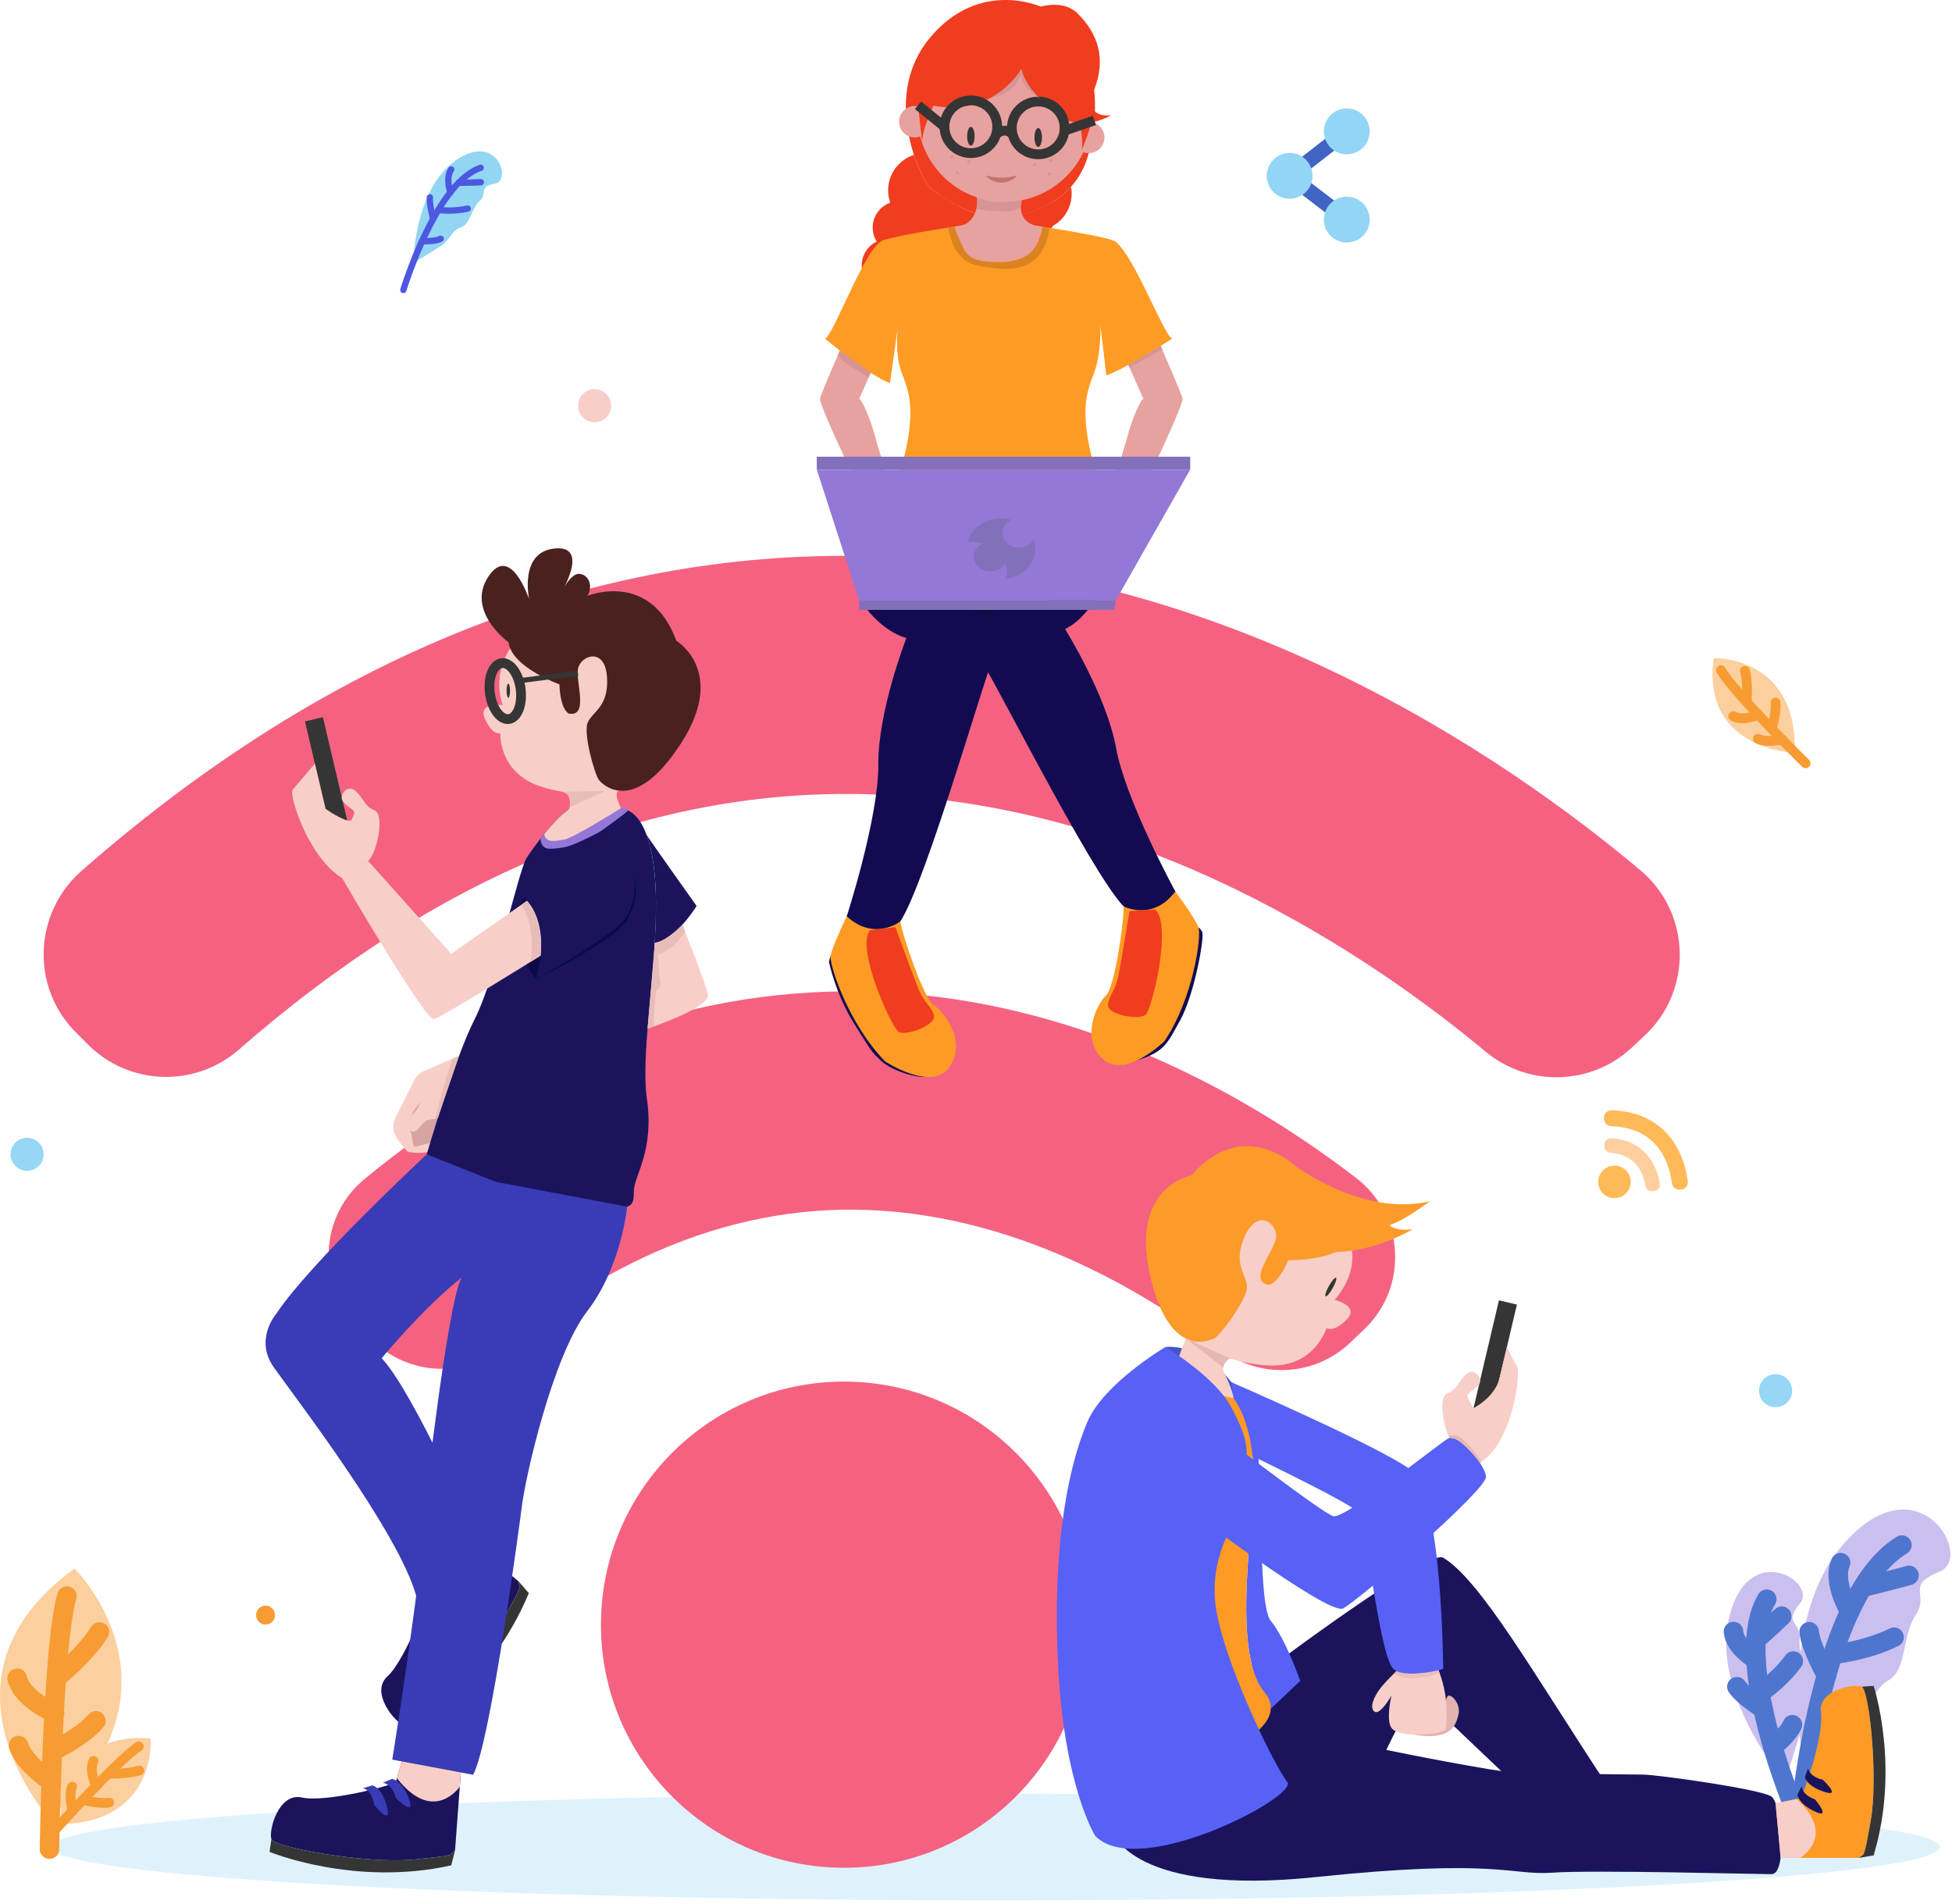 <svg xmlns="http://www.w3.org/2000/svg" width="400" height="390" viewBox="0 0 400 390" fill="none"><g opacity="0.3"><path d="M397.466 378.416C397.466 384.449 310.857 389.338 204.022 389.338C97.183 389.338 10.574 384.449 10.574 378.416C10.574 372.379 97.183 367.49 204.022 367.49C310.857 367.49 397.466 372.379 397.466 378.416Z" fill="#93D5F5"></path></g><path d="M370.021 364.324C370.021 364.324 363.089 332.403 378.229 315.805C393.368 299.202 404.61 319.119 397.47 321.98C390.334 324.841 395.432 326.635 392.57 330.874C389.714 335.112 390.802 342.085 387.016 344.224C383.225 346.364 383.895 350.653 379.779 354.729C375.657 358.805 370.021 364.324 370.021 364.324Z" fill="#CBBFEF"></path><path d="M368.379 376.922C368.379 376.922 371.891 327.326 389.734 316.547" stroke="#4E76CF" stroke-width="4" stroke-miterlimit="10" stroke-linecap="round"></path><path d="M381.684 325.202C381.684 325.202 387.548 323.789 391.197 322.753" stroke="#4E76CF" stroke-width="4" stroke-miterlimit="10" stroke-linecap="round"></path><path d="M379.057 330.132C379.057 330.132 375.398 324.232 377.182 320.156" stroke="#4E76CF" stroke-width="4" stroke-miterlimit="10" stroke-linecap="round"></path><path d="M375.609 338.924C375.609 338.924 382.191 338.339 388.132 335.422" stroke="#4E76CF" stroke-width="4" stroke-miterlimit="10" stroke-linecap="round"></path><path d="M374.284 343.244C374.284 343.244 371.067 337.572 370.727 334.304" stroke="#4E76CF" stroke-width="4" stroke-miterlimit="10" stroke-linecap="round"></path><path d="M371.672 353.987C371.672 353.987 377.054 353.057 379.468 351.111" stroke="#4E76CF" stroke-width="4" stroke-miterlimit="10" stroke-linecap="round"></path><path d="M365.759 365.076C365.759 365.076 350.365 346.959 354.395 331.103C358.425 315.252 372.472 324.186 368.869 328.47C365.266 332.759 369.159 332.165 368.772 335.865C368.391 339.569 371.481 343.671 369.784 346.344C368.081 349.017 369.982 351.543 368.737 355.573C367.487 359.603 365.759 365.076 365.759 365.076Z" fill="#CBBFEF"></path><path d="M369.029 373.731C369.029 373.731 354.281 340.677 362.041 327.636" stroke="#4E76CF" stroke-width="4" stroke-miterlimit="10" stroke-linecap="round"></path><path d="M359.844 335.956C359.844 335.956 363.127 333.034 365.109 331.118" stroke="#4E76CF" stroke-width="4" stroke-miterlimit="10" stroke-linecap="round"></path><path d="M359.842 340.022C359.842 340.022 355.472 337.486 355.223 334.259" stroke="#4E76CF" stroke-width="4" stroke-miterlimit="10" stroke-linecap="round"></path><path d="M360.645 346.852C360.645 346.852 364.67 344.214 367.485 340.306" stroke="#4E76CF" stroke-width="4" stroke-miterlimit="10" stroke-linecap="round"></path><path d="M361.273 350.074C361.273 350.074 357.264 347.538 355.922 345.556" stroke="#4E76CF" stroke-width="4" stroke-miterlimit="10" stroke-linecap="round"></path><path d="M363.281 357.87C363.281 357.87 366.417 355.43 367.301 353.352" stroke="#4E76CF" stroke-width="4" stroke-miterlimit="10" stroke-linecap="round"></path><path d="M84.688 53.902C84.688 53.902 84.85 38.788 93.388 32.857C101.926 26.931 104.95 37.07 101.433 37.629C97.916 38.183 100.035 39.52 98.307 41.136C96.579 42.752 96.356 46.009 94.425 46.584C92.493 47.158 92.356 49.165 90.079 50.578C87.803 51.991 84.688 53.902 84.688 53.902Z" fill="#92D6F3"></path><path d="M97.615 34.026C97.842 33.928 98.071 33.841 98.301 33.767C98.636 33.655 99.002 33.838 99.114 34.178C99.226 34.514 99.048 34.885 98.702 34.991C89.946 37.883 83.334 59.385 83.268 59.604C83.162 59.944 82.801 60.137 82.46 60.031C82.12 59.929 81.927 59.568 82.033 59.228C82.303 58.338 88.609 37.898 97.615 34.026Z" fill="#4C58DF"></path><path d="M93.727 36.861C93.805 36.828 93.888 36.811 93.976 36.811C94.002 36.811 96.776 36.775 98.494 36.684C98.85 36.663 99.155 36.938 99.17 37.294C99.191 37.649 98.916 37.954 98.56 37.974C96.817 38.066 94.022 38.102 93.992 38.102C93.636 38.107 93.341 37.822 93.336 37.466C93.336 37.197 93.499 36.963 93.727 36.861Z" fill="#4C58DF"></path><path d="M92.211 34.122C92.415 34.036 92.659 34.056 92.852 34.198C93.136 34.407 93.197 34.813 92.984 35.098C92.145 36.231 92.638 38.442 92.897 39.199C93.009 39.535 92.831 39.906 92.496 40.017C92.155 40.134 91.79 39.956 91.673 39.616C91.627 39.479 90.534 36.236 91.947 34.331C92.018 34.236 92.106 34.166 92.211 34.122Z" fill="#4C58DF"></path><path d="M89.571 42.426C89.677 42.379 89.79 42.364 89.912 42.381C89.942 42.386 92.87 42.767 95.69 42.101C96.036 42.02 96.381 42.233 96.468 42.579C96.549 42.929 96.336 43.275 95.985 43.356C92.926 44.078 89.866 43.677 89.739 43.661C89.383 43.611 89.139 43.285 89.185 42.935C89.216 42.701 89.368 42.513 89.571 42.426Z" fill="#4C58DF"></path><path d="M87.844 39.84C87.949 39.795 88.061 39.78 88.18 39.794C88.53 39.834 88.784 40.155 88.744 40.51C88.606 41.639 89.171 43.875 89.404 44.642C89.506 44.988 89.308 45.349 88.967 45.45C88.627 45.552 88.266 45.359 88.164 45.013C88.129 44.891 87.265 41.979 87.458 40.358C87.488 40.119 87.641 39.926 87.844 39.84Z" fill="#4C58DF"></path><path d="M86.248 48.815C86.336 48.774 86.431 48.757 86.532 48.764C87.188 48.799 89.099 48.789 90.029 48.332C90.354 48.19 90.735 48.311 90.893 48.632C91.05 48.952 90.918 49.338 90.598 49.496C89.206 50.172 86.741 50.07 86.466 50.055C86.111 50.034 85.836 49.729 85.856 49.374C85.867 49.12 86.024 48.906 86.248 48.815Z" fill="#4C58DF"></path><path d="M328.678 229.274L328.673 229.04C328.642 228.166 329.364 227.449 330.238 227.475C334.685 227.612 338.308 229.009 341.022 231.642C344.534 235.037 345.555 239.585 345.855 242.019C345.962 242.924 345.256 243.722 344.346 243.717H344.112C343.345 243.717 342.704 243.148 342.608 242.39C342.359 240.419 341.525 236.648 338.74 233.964C336.631 231.932 333.745 230.849 330.142 230.732C329.349 230.707 328.708 230.071 328.678 229.274Z" fill="#FFB957"></path><path d="M328.761 234.874L328.751 234.61C328.725 233.812 329.386 233.156 330.184 233.202C332.913 233.365 335.169 234.284 336.897 235.946C339.067 238.02 339.85 240.749 340.129 242.446C340.267 243.275 339.636 244.032 338.798 244.037L338.534 244.042C337.863 244.052 337.289 243.569 337.177 242.909C336.958 241.638 336.379 239.575 334.814 238.086C333.619 236.953 332.013 236.317 330.031 236.185C329.335 236.144 328.786 235.575 328.761 234.874Z" fill="#FDCE9E"></path><path d="M333.271 244.408C332.016 245.755 329.912 245.826 328.565 244.576C327.223 243.32 327.147 241.216 328.402 239.87C329.653 238.528 331.762 238.452 333.103 239.707C334.45 240.957 334.521 243.066 333.271 244.408Z" fill="#FFB957"></path><path d="M18.028 213.997L15.563 211.532C6.263 202.232 6.853 187.047 16.742 178.382C66.826 134.503 120.762 112.813 177.335 113.911C250.39 115.303 308.02 154.664 336.144 178.29C346.578 187.052 346.943 202.979 336.947 212.243L334.381 214.637C326.016 222.423 313.178 222.748 304.397 215.43C281.512 196.362 233.929 163.639 176.009 162.683C132.212 161.962 89.533 179.561 48.947 215.039C39.977 222.885 26.454 222.423 18.028 213.997Z" fill="#F56281"></path><path d="M76.129 274.448L73.344 271.663C64.872 263.196 65.416 249.215 74.655 241.592C106.2 215.557 140.254 202.633 176.144 203.116C221.039 203.726 257.462 225.625 277.886 241.328C287.852 248.992 288.65 263.725 279.523 272.369L276.707 275.058C269.435 281.99 258.209 282.599 250.22 276.501C234.892 264.792 207.485 248.153 175.188 247.828C150.54 247.604 126.457 257.006 103.425 275.856C95.334 282.483 83.523 281.842 76.129 274.448Z" fill="#F56281"></path><path d="M222.753 332.856C222.753 360.36 200.458 382.66 172.949 382.66C145.445 382.66 123.145 360.36 123.145 332.856C123.145 305.347 145.445 283.052 172.949 283.052C200.458 283.052 222.753 305.352 222.753 332.856Z" fill="#F56281"></path><path d="M170.26 195.61L169.863 197.033C169.863 197.033 171.134 203.421 174.945 209.586C178.757 215.745 178.696 215.557 180.475 217.27C182.253 218.987 186.446 220.588 189.368 220.644L175.199 202.405L170.26 195.61Z" fill="#120B51"></path><path d="M245.609 190.04C245.609 190.04 245.843 190.005 246.351 190.935C246.859 191.86 244.826 203.675 241.777 209.139C238.728 214.602 238.601 215.974 229.453 218.21L245.609 190.04Z" fill="#120B51"></path><path d="M199.039 124.949H205.138V126.412L199.547 128.826L199.039 124.949Z" fill="#100D42"></path><path d="M196.517 42.249C195.297 44.835 192.664 46.624 189.615 46.624C188.887 46.624 188.189 46.523 187.521 46.319C184.335 45.425 181.992 42.492 181.992 38.996C181.992 35.611 184.208 32.73 187.283 31.739C188.269 34.727 189.397 36.851 189.849 37.507C190.449 38.386 191.48 39.26 192.664 40.048C193.889 40.882 195.266 41.639 196.517 42.249Z" fill="#F03C1F"></path><path d="M202.701 47.275C202.701 47.844 202.641 48.394 202.523 48.926C201.776 52.347 198.727 54.903 195.073 54.903C190.87 54.903 187.45 51.493 187.45 47.275C187.446 46.953 187.47 46.634 187.521 46.319C187.882 43.377 189.93 40.953 192.664 40.048C193.888 40.881 195.266 41.639 196.516 42.248C198.63 43.29 200.399 43.951 200.399 43.951L200.312 41.735C200.543 41.952 200.756 42.179 200.953 42.416C200.953 42.416 200.953 42.42 200.953 42.426C202.05 43.753 202.701 45.435 202.701 47.275Z" fill="#F03C1F"></path><path d="M216.029 44.058C216.029 44.847 215.913 45.601 215.683 46.319V46.329C214.717 49.434 211.826 51.686 208.405 51.686C206.037 51.686 203.923 50.614 202.526 48.926C201.433 47.605 200.777 45.908 200.777 44.058C200.781 43.499 200.84 42.955 200.955 42.426C200.955 42.42 200.955 42.416 200.955 42.416C201.101 41.756 201.33 41.132 201.641 40.546L204.441 40.724L209.341 41.039L208.817 44.058C208.817 44.058 212.085 43.616 215.576 41.491C215.874 42.294 216.025 43.15 216.029 44.058Z" fill="#F03C1F"></path><path d="M219.606 39.652C219.606 42.523 218.031 45.023 215.683 46.319V46.33C214.59 46.929 213.325 47.275 211.983 47.275C208.141 47.275 204.955 44.439 204.441 40.724L209.341 41.039L208.817 44.058C208.817 44.058 212.085 43.616 215.576 41.491C216.903 40.683 218.26 39.631 219.469 38.264C219.564 38.715 219.61 39.177 219.606 39.652Z" fill="#F03C1F"></path><path d="M189.653 46.629C189.653 49.618 187.229 52.042 184.241 52.042C181.252 52.042 178.828 49.618 178.828 46.629C178.828 43.636 181.252 41.217 184.241 41.217C187.229 41.217 189.653 43.636 189.653 46.629Z" fill="#F03C1F"></path><path d="M187.407 54.369C187.407 57.357 184.983 59.782 181.994 59.782C179.006 59.782 176.582 57.357 176.582 54.369C176.582 51.381 179.006 48.957 181.994 48.957C184.983 48.957 187.407 51.381 187.407 54.369Z" fill="#F03C1F"></path><path d="M188.559 56.87C188.559 59.858 186.135 62.282 183.147 62.282C180.153 62.282 177.734 59.858 177.734 56.87C177.734 53.881 180.153 51.457 183.147 51.457C186.135 51.457 188.559 53.881 188.559 56.87Z" fill="#F03C1F"></path><path d="M178.165 57.805C178.165 57.805 168.433 80.023 168.036 81.604C167.645 83.179 180.137 108.427 180.137 108.427L184.08 104.26C184.08 104.26 180.269 93.044 179.344 89.491C178.424 85.944 176.574 81.736 176.056 81.736L184.08 63.588L178.165 57.805Z" fill="#E7A19F"></path><path d="M232.193 57.805C232.193 57.805 241.925 80.023 242.316 81.604C242.713 83.179 230.221 108.427 230.221 108.427L226.277 104.26C226.277 104.26 230.089 93.044 231.009 89.491C231.929 85.944 233.778 81.736 234.302 81.736L226.277 63.588L232.193 57.805Z" fill="#E7A19F"></path><path d="M213.22 1.348C213.22 1.348 200.754 -4.323 190.676 7.599C180.593 19.517 188.475 35.495 189.853 37.507C192.134 40.836 200.398 43.951 200.398 43.951L200.261 40.465L209.337 41.034L208.814 44.063C208.814 44.063 220.208 42.533 223.104 31.378C226.001 20.218 223.104 13.555 223.104 13.555L213.22 1.348Z" fill="#F03C1F"></path><path d="M226.322 28.156C226.322 29.935 224.884 31.378 223.105 31.378C221.326 31.378 219.883 29.935 219.883 28.156C219.883 26.377 221.326 24.939 223.105 24.939C224.884 24.939 226.322 26.377 226.322 28.156Z" fill="#E7A19F"></path><path d="M190.673 24.939C190.673 26.713 189.23 28.156 187.451 28.156C185.673 28.156 184.234 26.713 184.234 24.939C184.234 23.16 185.673 21.717 187.451 21.717C189.23 21.717 190.673 23.16 190.673 24.939Z" fill="#E7A19F"></path><path d="M223.745 23.506C223.745 33.37 215.746 41.369 205.876 41.369C196.007 41.369 188.008 33.37 188.008 23.506C188.008 13.636 196.007 5.637 205.876 5.637C215.746 5.637 223.745 13.636 223.745 23.506Z" fill="#E7A19F"></path><path d="M209.312 2.791C209.312 2.791 216.793 -1.274 220.858 2.791C224.919 6.857 226.708 11.893 224.268 18.236C221.829 24.578 227.683 23.602 227.683 23.602C227.683 23.602 221.829 27.287 216.955 23.658C212.076 20.025 209.637 16.284 209.312 14.17C209.312 14.17 203.945 23.928 191.26 21.651C191.26 21.651 188.679 27.124 189.004 29.401L188.008 20.66C188.008 20.66 193.715 -3.764 209.312 2.791Z" fill="#F03C1F"></path><path d="M211 46.06C211 46.06 224.32 47.986 228.005 49.216C231.684 50.441 238.464 68.848 240.217 69.377C240.217 69.377 230.744 75.5 226.709 76.903L225.494 66.612C225.494 66.612 225.723 71.303 224.498 75.511C223.268 79.719 219.411 83.576 227.039 104.26H181.946C189.569 83.576 185.717 79.719 184.487 75.511C183.263 71.303 184.081 66.393 184.081 66.393L182.368 78.494C178.333 77.091 169.043 69.377 169.043 69.377C170.796 68.848 177.301 50.441 180.981 49.216C184.665 47.986 197.985 46.06 197.985 46.06H211Z" fill="#FE9B24"></path><path d="M209.333 41.034C209.333 41.034 207.702 48.357 209.333 49.323H199.367C199.367 49.323 200.856 46.95 200.257 40.465L209.333 41.034Z" fill="#E7A19F"></path><path d="M177.708 124.893C177.708 124.893 181.133 129.467 185.732 130.712C185.732 130.712 179.898 145.679 179.985 156.59C180.076 167.501 173.5 187.768 173.5 187.768C173.5 187.768 179.024 193.069 183.491 189.954C187.964 186.833 201.289 140.068 203.83 133.832C206.371 127.597 197.955 123.75 197.955 123.75L177.708 124.893Z" fill="#120B51"></path><path d="M225.061 121.671C225.061 121.671 222.54 126.799 218.256 128.877C218.256 128.877 226.763 142.502 228.704 153.241C230.646 163.979 240.866 182.671 240.866 182.671C240.866 182.671 236.424 188.907 231.449 186.67C226.479 184.439 204.707 140.957 201.053 135.301C197.399 129.645 204.951 124.303 204.951 124.303L225.061 121.671Z" fill="#120B51"></path><path d="M218.153 26.209C218.153 29.193 215.734 31.617 212.751 31.617C209.763 31.617 207.344 29.193 207.344 26.209C207.344 23.221 209.763 20.802 212.751 20.802C215.734 20.802 218.153 23.221 218.153 26.209Z" stroke="#353535" stroke-width="2" stroke-miterlimit="10"></path><path d="M213.514 28.156C213.514 29.223 213.174 30.087 212.752 30.087C212.33 30.087 211.984 29.223 211.984 28.156C211.984 27.089 212.33 26.23 212.752 26.23C213.174 26.23 213.514 27.089 213.514 28.156Z" fill="#353535"></path><path d="M204.354 25.971C204.354 28.954 201.93 31.373 198.946 31.373C195.958 31.373 193.539 28.954 193.539 25.971C193.539 22.982 195.958 20.563 198.946 20.563C201.93 20.563 204.354 22.982 204.354 25.971Z" stroke="#353535" stroke-width="2" stroke-miterlimit="10"></path><path d="M199.713 27.917C199.713 28.984 199.373 29.843 198.951 29.843C198.529 29.843 198.184 28.984 198.184 27.917C198.184 26.85 198.529 25.991 198.951 25.991C199.373 25.991 199.713 26.85 199.713 27.917Z" fill="#353535"></path><path d="M204.121 27.536C204.121 27.536 205.788 25.808 207.516 27.536" stroke="#353535" stroke-width="2" stroke-miterlimit="10"></path><path d="M193.541 25.971L188.113 21.57" stroke="#353535" stroke-width="2" stroke-miterlimit="10"></path><path d="M202.027 35.952C202.027 35.952 202.464 36.064 203.069 36.181C203.674 36.303 204.446 36.409 205.214 36.404C205.6 36.419 205.981 36.374 206.342 36.343C206.703 36.287 207.053 36.242 207.353 36.17C207.658 36.12 207.912 36.048 208.1 36.008C208.288 35.967 208.4 35.952 208.4 35.952C208.4 35.952 208.334 36.043 208.202 36.186C208.065 36.323 207.872 36.531 207.582 36.709C207.44 36.801 207.292 36.912 207.109 36.984C206.932 37.06 206.749 37.161 206.54 37.217C206.332 37.263 206.123 37.349 205.895 37.365C205.671 37.39 205.442 37.426 205.214 37.421C204.98 37.417 204.751 37.399 204.528 37.365C204.304 37.344 204.091 37.263 203.887 37.212C203.481 37.08 203.12 36.907 202.84 36.714C202.271 36.348 202.027 35.952 202.027 35.952Z" fill="#C67373"></path><path d="M210.999 46.06H207.949L205.459 45.531H199.152L197.983 46.06L195.641 46.451C195.641 46.451 197.018 51.889 199.417 52.941C201.81 53.993 208.02 54.125 210.567 52.28C213.118 50.441 213.616 46.451 213.616 46.451L210.999 46.06Z" fill="#E7A19F"></path><path d="M221.211 25.178C221.211 25.178 221.958 27.938 221.714 30.626C221.714 30.626 223.63 26.225 223.605 24.446L221.211 25.178Z" fill="#F03C1F"></path><path d="M218.152 26.769L224.266 24.665" stroke="#353535" stroke-width="2" stroke-miterlimit="10"></path><path d="M209.333 41.034C209.333 41.034 207.925 46.025 213.612 46.451L212.021 47.707L206.782 46.624L206.273 42.304L209.333 41.034Z" fill="#E7A19F"></path><path d="M200.26 40.465C200.26 40.465 200.89 46.152 195.641 46.452L196.876 47.28H203.228L202.705 43.067L200.26 40.465Z" fill="#E7A19F"></path><path d="M228.289 124.949H176.051V123.018H228.64L228.289 124.949Z" fill="#8270BA"></path><path d="M243.897 96.2H167.371L176.051 123.018H228.64L243.897 96.2Z" fill="#9378D7"></path><path d="M167.371 96.2V93.567H243.897V96.2H167.371Z" fill="#8270BA"></path><path d="M173.496 187.768C173.496 187.768 170.457 194.05 170.203 195.889C169.949 197.729 173.893 209.829 181.383 217.453C181.383 217.453 190.851 223.764 194.536 218.637C198.215 213.509 193.489 207.283 191.421 206.013C189.347 204.747 184.849 191.493 184.499 188.759C184.499 188.759 179.28 192.926 173.496 187.768Z" fill="#FE9B24"></path><path d="M240.866 182.671C240.866 182.671 245.018 188.282 245.608 190.04C246.202 191.803 244.571 204.422 238.625 213.306C238.625 213.306 230.494 221.264 225.925 216.909C221.351 212.554 224.837 205.556 226.641 203.929C228.44 202.298 230.397 188.439 230.239 185.69C230.239 185.69 236.14 188.815 240.866 182.671Z" fill="#FE9B24"></path><path d="M183.489 189.954C183.489 189.954 186.777 199.045 188.094 202.334C189.41 205.622 190.772 205.993 191.382 207.995C191.986 210.002 185.593 212.325 184.15 211.405C182.702 210.485 175.368 194.497 178.245 190.589L183.489 189.954Z" fill="#F03C1F"></path><path d="M231.45 186.671C231.45 186.671 229.91 196.22 229.229 199.691C228.548 203.167 227.272 203.787 227.048 205.866C226.825 207.949 233.538 209.047 234.788 207.873C236.039 206.699 240.277 189.628 236.725 186.325L231.45 186.671Z" fill="#F03C1F"></path><path d="M211.807 110.511C211.263 111.512 210.115 112.208 208.773 112.208C206.908 112.208 205.393 110.866 205.393 109.21C205.393 108.02 206.176 106.999 207.309 106.516C206.622 106.313 205.897 106.21 205.134 106.206C201.77 106.206 198.96 108.305 198.273 111.105C198.605 111.061 198.944 111.038 199.29 111.034C200.052 111.038 200.777 111.141 201.465 111.344C200.332 111.827 199.549 112.848 199.549 114.038C199.549 115.694 201.063 117.036 202.929 117.036C204.27 117.036 205.419 116.34 205.963 115.339C206.193 115.948 206.31 116.592 206.313 117.27C206.31 117.727 206.254 118.171 206.146 118.601C209.545 118.164 212.158 115.578 212.158 112.442C212.154 111.764 212.037 111.121 211.807 110.511Z" fill="#8270BA"></path><path d="M200.078 42.772C200.078 42.772 207.483 44.205 209.119 42.447L209.333 41.034C209.333 41.034 203.935 42.167 200.256 40.465C200.256 40.465 200.292 42.061 200.078 42.772Z" fill="#D69494"></path><path d="M172.083 71.806C172.083 71.806 177.567 75.836 178.421 76.375L178.019 77.289C178.019 77.289 171.86 73.905 171.723 72.66L172.083 71.806Z" fill="#D69494"></path><path d="M231.223 74.758L237.865 70.861L238.16 71.541C238.16 71.541 231.772 75.251 231.456 75.287L231.223 74.758Z" fill="#D69494"></path><path d="M209.315 14.17C209.315 14.17 207.785 16.63 213.152 20.34C213.152 20.34 210.052 17.504 209.315 14.17Z" fill="#D69494"></path><path d="M203.227 19.928C203.227 19.928 206.891 17.977 209.31 14.17C209.31 14.17 209.269 18.993 203.227 19.928Z" fill="#D69494"></path><path d="M212.366 33.746C212.366 33.919 212.223 34.061 212.046 34.061C211.873 34.061 211.73 33.919 211.73 33.746C211.73 33.568 211.873 33.426 212.046 33.426C212.223 33.426 212.366 33.568 212.366 33.746Z" fill="#D69494"></path><path d="M215.67 32.826C215.67 32.999 215.528 33.142 215.35 33.142C215.177 33.142 215.035 32.999 215.035 32.826C215.035 32.648 215.177 32.506 215.35 32.506C215.528 32.506 215.67 32.648 215.67 32.826Z" fill="#D69494"></path><path d="M215.354 35.637C215.354 35.81 215.212 35.952 215.039 35.952C214.861 35.952 214.719 35.81 214.719 35.637C214.719 35.459 214.861 35.317 215.039 35.317C215.212 35.317 215.354 35.459 215.354 35.637Z" fill="#D69494"></path><path d="M198.819 33.142C198.819 33.319 198.677 33.462 198.504 33.462C198.326 33.462 198.184 33.319 198.184 33.142C198.184 32.969 198.326 32.826 198.504 32.826C198.677 32.826 198.819 32.969 198.819 33.142Z" fill="#D69494"></path><path d="M195.393 32.186C195.393 32.364 195.251 32.506 195.073 32.506C194.9 32.506 194.758 32.364 194.758 32.186C194.758 32.013 194.9 31.871 195.073 31.871C195.251 31.871 195.393 32.013 195.393 32.186Z" fill="#D69494"></path><path d="M196.518 35.398C196.518 35.571 196.376 35.713 196.203 35.713C196.025 35.713 195.883 35.571 195.883 35.398C195.883 35.22 196.025 35.078 196.203 35.078C196.376 35.078 196.518 35.22 196.518 35.398Z" fill="#D69494"></path><path d="M194.27 46.624C194.27 46.624 194.844 49.907 196.206 51.686C197.563 53.46 198.391 54.313 203.229 54.903C208.067 55.492 210.354 54.461 211.371 53.703C212.387 52.951 214.389 51.498 215.04 46.675L213.617 46.451C213.617 46.451 213.317 49.231 211.731 51.147C210.141 53.058 207.407 53.759 205.008 53.693C202.609 53.627 198.884 53.836 197.578 51.127C196.272 48.413 195.82 47.534 195.642 46.451L194.27 46.624Z" fill="#DB8321"></path><path d="M137.586 183.824C137.586 183.824 144.553 201.042 145.067 203.772C145.58 206.496 132.702 210.739 132.702 210.739L128.199 201.434L133.779 198.527L131.381 187.27L137.586 183.824Z" fill="#F8CEC8"></path><path d="M83.699 236.017C83.699 236.017 88.786 236.973 90.311 234.432C90.311 234.432 91.307 232.592 90.743 230.102L89.716 229.065C89.716 229.065 82.677 230.996 83.699 236.017Z" fill="#F8CEC8"></path><path d="M124.447 203.101L86.876 219.429C86.012 219.805 85.31 220.471 84.894 221.31L81.006 229.075C80.345 230.401 80.472 231.982 81.331 233.191C82.256 234.492 83.364 235.956 83.699 236.017C84.299 236.129 90.743 230.102 90.743 230.102L93.416 225.091L128.95 212.406L124.447 203.101Z" fill="#F8CEC8"></path><path d="M88.885 224.319C88.885 224.319 86.989 225.726 86.313 227.419C85.637 229.116 82.776 230.244 84.301 231.992C85.82 233.746 86.989 230.468 88.178 230.132C89.362 229.792 90.557 230.082 92.584 228.415C94.612 226.743 94.16 225.675 95.115 225.335C96.071 224.994 97.961 224.319 97.961 224.319L96.477 223.012L88.885 224.319Z" fill="#7A461F"></path><path d="M86.321 225.701C86.321 225.701 83.459 228.288 84.054 230.915C84.649 233.543 84.46 235.143 85.147 234.935C85.833 234.727 90.574 233.543 90.574 233.543L92.439 230.326C92.439 230.326 92.079 227.205 91.337 226.763C90.595 226.321 86.321 225.701 86.321 225.701Z" fill="#D6A5A3"></path><path d="M88.28 223.683C88.28 223.683 86.384 225.091 85.708 226.783C85.027 228.481 82.171 229.609 83.696 231.357C85.215 233.11 86.384 229.833 87.568 229.497C88.757 229.157 89.952 229.446 91.98 227.779C94.007 226.107 93.555 225.04 94.51 224.7C95.466 224.359 97.356 223.683 97.356 223.683L95.872 222.377L88.28 223.683Z" fill="#F8CEC8"></path><path d="M106.65 130.255C106.65 130.255 100.247 135.926 102.996 144.439C102.996 144.439 97.772 143.783 99.383 147.305C100.999 150.827 102.518 150.217 102.518 150.217C102.518 150.217 102.107 158.175 110.599 161.067C119.086 163.954 127.08 162.002 127.08 162.002L130.968 138.986C130.968 138.986 123.68 128.654 123.253 128.542C122.821 128.43 111.127 130.92 111.127 130.92L106.65 130.255Z" fill="#F8CEC8"></path><path d="M84.376 321.579C84.376 321.579 87.359 325.197 87.811 325.797C88.258 326.402 83.08 340.093 79.4 343.432C75.721 346.776 81.052 352.996 82.78 353.474C84.513 353.952 98.189 340.433 102.925 332.068C107.661 323.703 106.299 325.65 106.264 323.973L92.862 312.985L84.376 321.579Z" fill="#1B145D"></path><path d="M84.692 355.268L82.781 353.474C84.514 353.951 98.19 340.433 102.926 332.068C107.663 323.703 106.301 325.649 106.265 323.972L108.364 326.397C100.563 345.205 84.692 355.268 84.692 355.268Z" fill="#353535"></path><path d="M86.882 326.158C86.882 326.158 88.152 324.608 92.238 325.66C96.324 326.712 90.531 327.743 90.531 327.743C90.531 327.743 87.974 326.656 86.465 328.119L86.882 326.158Z" fill="#393CB6"></path><path d="M85.675 330.183C85.675 330.183 87.119 328.79 91.052 330.315C94.986 331.834 89.111 332.185 89.111 332.185C89.111 332.185 86.702 330.803 85.035 332.078L85.675 330.183Z" fill="#393CB6"></path><path d="M87.652 325.223L87.347 325.207C86.371 323.993 84.379 321.579 84.379 321.579L92.866 312.985L96.179 315.699C96.179 315.699 99.493 324.45 87.652 325.223Z" fill="#F8CEC8"></path><path d="M82.623 359.766C82.623 359.766 81.383 364.289 81.144 365.005C80.91 365.717 66.731 369.356 61.883 368.263C57.035 367.176 55.007 375.119 55.612 376.806C56.217 378.493 75.142 381.908 84.707 380.973C94.276 380.043 91.903 380.048 93.254 379.052L94.535 361.768L82.623 359.766Z" fill="#1B145D"></path><path d="M55.238 379.398L55.609 376.806C56.214 378.493 75.14 381.908 84.704 380.973C94.273 380.043 91.9 380.048 93.252 379.052L92.469 382.162C72.599 386.599 55.238 379.398 55.238 379.398Z" fill="#353535"></path><path d="M80.317 364.451C80.317 364.451 82.315 364.604 83.799 368.547C85.288 372.491 81.115 368.349 81.115 368.349C81.115 368.349 80.536 365.63 78.473 365.239L80.317 364.451Z" fill="#393CB6"></path><path d="M76.323 365.783C76.323 365.783 78.295 366.159 79.312 370.255C80.328 374.346 76.664 369.742 76.664 369.742C76.664 369.742 76.41 366.977 74.402 366.347L76.323 365.783Z" fill="#393CB6"></path><path d="M81.518 364.543L81.356 364.279C81.787 362.785 82.616 359.766 82.616 359.766L94.528 361.768L94.213 366.042C94.213 366.042 88.958 373.782 81.518 364.543Z" fill="#F8CEC8"></path><path d="M116.518 146.182C116.518 146.182 114.806 145.404 114.638 140.205C114.638 140.205 104.87 136.734 104.215 131.601C104.215 131.601 95.448 125.264 100.012 118.22C104.581 111.171 108.423 122.733 108.423 122.733C108.423 122.733 106.314 113.062 113.683 112.366C121.046 111.675 114.872 121.661 114.872 121.661C114.872 121.661 116.813 117.433 118.698 117.565C120.579 117.697 121.611 119.928 120.391 122.072C120.391 122.072 133.259 116.772 138.595 131.276C138.595 131.276 149.094 137.532 139.55 152.301C130.006 167.069 123.628 160.93 122.739 159.802C121.849 158.673 119.562 150.512 120.381 148.174C121.199 145.831 124.817 144.993 124.385 138.711C123.953 132.43 118.978 134.31 118.449 136.983C117.921 139.661 120.726 147.01 116.518 146.182Z" fill="#49221F"></path><path d="M125.901 161.875C124.168 162.165 120.504 162.592 116.144 162.023H116.128C116.128 162.023 117.272 163.918 116.718 166.642C116.718 166.642 112.698 169.478 113.354 171.379C114.014 173.284 119.823 170.139 122.816 168.924C125.81 167.714 126.369 166.896 127.039 166.312C127.71 165.732 126.287 164.32 126.064 161.911L125.901 161.875Z" fill="#F8CEC8"></path><path d="M106.693 141.181C107.095 144.342 106.012 147.086 104.269 147.31C102.531 147.534 100.788 145.15 100.386 141.989C99.98 138.828 101.062 136.084 102.805 135.86C104.543 135.637 106.287 138.02 106.693 141.181Z" stroke="#353535" stroke-width="2" stroke-miterlimit="10"></path><path d="M107.647 141.146L106.534 141.288L106.234 138.965L107.352 138.823L107.647 141.146Z" fill="#353535"></path><path d="M106.929 139.921L118.506 138.437L118.374 137.41L106.797 138.894L106.929 139.921Z" fill="#353535"></path><path d="M134.19 179.622C135.455 194.7 131.049 214.652 132.574 225.233C134.088 235.809 129.906 240.988 129.891 243.971C129.886 246.954 129.682 247.976 123.767 247.071C117.856 246.171 97.96 246.075 87.445 236.485C87.445 236.485 93.076 217.031 97.31 208.706C101.553 200.377 106.213 178.56 107.855 175.866C108.556 174.723 109.984 172.761 111.504 170.896C113.567 168.365 115.793 166.012 116.611 166.048C118.039 166.109 126.938 165.717 126.938 165.717C126.938 165.717 127.654 165.575 128.656 166.022C130.526 166.856 133.357 169.788 134.19 179.622Z" fill="#1B145D"></path><path d="M109.886 200.631C109.886 200.631 105.907 195.711 105.922 190.192C105.937 184.678 107.365 183.997 107.365 183.997L111.812 181.853L114.5 196.311L109.886 200.631Z" fill="#0C0947"></path><path d="M128.658 166.022L128.663 166.032C123.988 169.981 119.856 171.267 115.115 173.041C110.368 174.799 111.506 170.896 111.506 170.896C113.57 168.365 115.796 166.012 116.614 166.048C118.042 166.109 126.941 165.717 126.941 165.717C126.941 165.717 127.657 165.575 128.658 166.022Z" fill="#F8CEC8"></path><path d="M92.465 195.406L119.151 176.745L124.243 187.356C124.243 187.356 90.671 208.559 88.877 208.793C87.083 209.021 70.094 179.876 70.094 179.876L75.445 176.4L92.465 195.406Z" fill="#F8CEC8"></path><path d="M108.445 185.237C108.445 185.237 113.522 187.951 110.249 200.428C110.249 200.428 126.172 192.55 128.423 188.612C131.858 182.605 130.278 177.655 126.466 175.038C122.65 172.42 118.35 174.067 108.445 185.237Z" fill="#0C0947"></path><path d="M107.367 183.997C107.367 183.997 113.166 188.154 109.888 200.631C109.888 200.631 124.809 192.134 127.721 188.652C130.628 185.171 131.263 177.513 127.446 174.89C123.635 172.273 117.267 172.822 107.367 183.997Z" fill="#1B145D"></path><path d="M128.514 247.218C128.514 247.218 127.36 259.537 120.321 268.644C113.288 277.746 107.55 302.841 106.869 309.143C106.869 309.143 100.593 357.168 96.944 363.602L80.387 360.502C80.387 360.502 87.019 319.139 87.227 307.181C87.227 307.181 91.755 266.835 94.586 261.748C94.586 261.748 92.411 249.81 93.544 240.611L128.514 247.218Z" fill="#393CB6"></path><path d="M87.448 236.485C87.448 236.485 63.318 258.958 56.661 269.092C56.661 269.092 52.031 274.326 56.087 280.099C60.137 285.878 81.599 313.677 85.283 326.931C85.283 326.931 95.508 321.447 97.409 314.246C97.409 314.246 84.744 285.227 78.219 278.26C78.219 278.26 86.62 268.035 94.583 261.748L103.39 256.148L101.596 242.131L87.448 236.485Z" fill="#393CB6"></path><path d="M132.496 171.033V171.038C133.248 173.056 133.868 175.815 134.193 179.622C134.468 182.895 134.463 186.396 134.326 189.979L134.173 193.15C138.437 192.683 142.747 185.609 142.747 185.609C140.023 181.812 132.598 171.297 132.496 171.033Z" fill="#1B145D"></path><path d="M71.371 169.015L67.691 169.884L62.492 147.803L66.172 146.939L71.371 169.015Z" fill="#353535"></path><path d="M71.369 169.015C71.369 169.015 72.685 167.12 72.589 166.383C72.497 165.651 69.865 164.716 70.032 163.344C70.2 161.967 71.694 160.701 73.239 162.409C74.784 164.116 74.759 165.194 76.766 166.017C78.779 166.835 77.432 174.428 75.445 176.4L70.185 180.033C70.185 180.033 62.816 167.45 71.369 169.015Z" fill="#F8CEC8"></path><path d="M64.528 156.453C64.528 156.453 60.849 160.762 59.985 161.784C59.126 162.805 63.182 175.708 70.093 179.876L72.558 178.275L67.689 169.884L64.528 156.453Z" fill="#F8CEC8"></path><path d="M126.571 162.023C126.571 162.023 126.089 162.81 126.571 164.02C127.054 165.229 127.074 165.616 127.588 165.722C128.101 165.824 127.588 166.205 127.588 166.205C127.588 166.205 125.341 165.016 125.301 164.721C125.255 164.426 125.047 163.791 125.128 163.237C125.214 162.688 125.596 161.875 125.596 161.875L126.571 162.023Z" fill="#F8CEC8"></path><path d="M115.258 162.221C115.258 162.221 116.254 162.45 116.625 163.308C117.001 164.172 116.747 165.778 116.411 166.205C116.071 166.627 118.144 166.754 118.144 166.754V163.618C118.144 163.618 117.255 162.079 117.128 161.875C117.001 161.672 115.649 161.458 115.649 161.458L115.258 162.221Z" fill="#F8CEC8"></path><path d="M104.51 141.506C104.51 142.309 104.352 142.96 104.159 142.96C103.966 142.96 103.809 142.309 103.809 141.506C103.809 140.708 103.966 140.058 104.159 140.058C104.352 140.058 104.51 140.708 104.51 141.506Z" fill="#353535"></path><path d="M116.64 165.697C116.64 165.697 116.407 166.027 116.122 166.205C115.837 166.378 120.477 166.571 120.477 166.571L127.592 165.722L126.657 165.402H120.919L116.64 165.697Z" fill="#F8CEC8"></path><path d="M123.979 162.068L116.711 165.402C116.711 165.402 117.555 162.688 115.258 162.221L123.979 162.068Z" fill="#E8BCB8"></path><path d="M10.176 372.638C10.176 372.638 -15.803 343.93 15.258 321.35C15.258 321.35 40.013 345.663 10.176 372.638Z" fill="#FBCF9E"></path><path d="M10.141 378.833C10.141 378.833 10.745 336.764 13.713 327.007" stroke="#F69C32" stroke-width="4" stroke-miterlimit="10" stroke-linecap="round"></path><path d="M11.629 343.681C11.629 343.681 17.514 339.026 20.365 334.355" stroke="#F69C32" stroke-width="4" stroke-miterlimit="10" stroke-linecap="round"></path><path d="M11.179 350.953C11.179 350.953 4.537 348.143 3.516 343.828" stroke="#F69C32" stroke-width="4" stroke-miterlimit="10" stroke-linecap="round"></path><path d="M10.801 358.779C10.801 358.779 16.94 355.791 19.654 352.554" stroke="#F69C32" stroke-width="4" stroke-miterlimit="10" stroke-linecap="round"></path><path d="M10.553 365.081C10.553 365.081 4.754 361.127 3.809 357.621" stroke="#F69C32" stroke-width="4" stroke-miterlimit="10" stroke-linecap="round"></path><path d="M12.282 373.741C12.282 373.741 11.896 354.536 30.872 356.183C30.872 356.183 32.234 373.345 12.282 373.741Z" fill="#FBCF9E"></path><path d="M10.254 376.049C10.254 376.049 24.169 360.487 28.453 357.799" stroke="#F69C32" stroke-width="2" stroke-miterlimit="10" stroke-linecap="round"></path><path d="M22.25 363.364C22.25 363.364 25.965 363.536 28.552 362.713" stroke="#F69C32" stroke-width="2" stroke-miterlimit="10" stroke-linecap="round"></path><path d="M19.718 365.945C19.718 365.945 18.148 362.728 19.169 360.782" stroke="#F69C32" stroke-width="2" stroke-miterlimit="10" stroke-linecap="round"></path><path d="M17.023 368.751C17.023 368.751 20.296 369.63 22.365 369.3" stroke="#F69C32" stroke-width="2" stroke-miterlimit="10" stroke-linecap="round"></path><path d="M14.884 371.027C14.884 371.027 14 367.663 14.788 366.042" stroke="#F69C32" stroke-width="2" stroke-miterlimit="10" stroke-linecap="round"></path><path d="M367.791 154.237C367.791 154.237 348.591 153.688 351.163 134.813C351.163 134.813 368.371 134.29 367.791 154.237Z" fill="#FBCF9E"></path><path d="M369.996 156.376C369.996 156.376 355.136 141.715 352.656 137.303" stroke="#F69C32" stroke-width="2" stroke-miterlimit="10" stroke-linecap="round"></path><path d="M357.912 143.778C357.912 143.778 358.263 140.073 357.566 137.446" stroke="#F69C32" stroke-width="2" stroke-miterlimit="10" stroke-linecap="round"></path><path d="M360.363 146.436C360.363 146.436 357.075 147.849 355.18 146.731" stroke="#F69C32" stroke-width="2" stroke-miterlimit="10" stroke-linecap="round"></path><path d="M363.035 149.256C363.035 149.256 364.072 146.029 363.843 143.951" stroke="#F69C32" stroke-width="2" stroke-miterlimit="10" stroke-linecap="round"></path><path d="M365.208 151.508C365.208 151.508 361.803 152.229 360.223 151.365" stroke="#F69C32" stroke-width="2" stroke-miterlimit="10" stroke-linecap="round"></path><path d="M275.04 25.712L276.916 28.12L266.767 36.018L276.905 43.778L275.05 46.202L261.781 36.038L275.04 25.712Z" fill="#3F64C3"></path><path d="M271.285 44.993C271.285 42.396 273.389 40.297 275.981 40.297C278.573 40.297 280.677 42.396 280.677 44.993C280.677 47.585 278.573 49.684 275.981 49.684C273.389 49.684 271.285 47.585 271.285 44.993Z" fill="#93D5F5"></path><path d="M259.578 36.028C259.578 33.436 261.677 31.332 264.274 31.332C266.866 31.332 268.965 33.436 268.965 36.028C268.965 38.62 266.866 40.724 264.274 40.724C261.677 40.724 259.578 38.62 259.578 36.028Z" fill="#93D5F5"></path><path d="M271.285 26.916C271.285 24.324 273.389 22.22 275.981 22.22C278.573 22.22 280.677 24.324 280.677 26.916C280.677 29.508 278.573 31.612 275.981 31.612C273.389 31.612 271.285 29.508 271.285 26.916Z" fill="#93D5F5"></path><path d="M367.231 284.917C367.231 286.787 365.712 288.301 363.842 288.301C361.971 288.301 360.457 286.787 360.457 284.917C360.457 283.047 361.971 281.527 363.842 281.527C365.712 281.527 367.231 283.047 367.231 284.917Z" fill="#96D7F6"></path><path d="M8.944 236.485C8.944 238.355 7.424 239.87 5.554 239.87C3.684 239.87 2.164 238.355 2.164 236.485C2.164 234.615 3.684 233.095 5.554 233.095C7.424 233.095 8.944 234.615 8.944 236.485Z" fill="#96D7F6"></path><path d="M125.235 83.113C125.235 84.989 123.721 86.503 121.846 86.503C119.975 86.503 118.461 84.989 118.461 83.113C118.461 81.243 119.975 79.729 121.846 79.729C123.721 79.729 125.235 81.243 125.235 83.113Z" fill="#F8CEC8"></path><path d="M56.362 330.894C56.362 331.962 55.493 332.831 54.421 332.831C53.353 332.831 52.484 331.962 52.484 330.894C52.484 329.822 53.353 328.953 54.421 328.953C55.493 328.953 56.362 329.822 56.362 330.894Z" fill="#F69C32"></path><path d="M66.701 165.697C66.701 165.697 70.299 168.268 71.9 168.167C73.506 168.065 71.367 170.677 71.367 170.677L65.375 169.884L66.701 165.697Z" fill="#F8CEC8"></path><path d="M106.848 185.349C106.848 185.349 109.882 189.344 108.713 197.073L110.786 195.788C110.786 195.788 111.625 188.454 107.976 184.561L106.848 185.349Z" fill="#E8BCB8"></path><path d="M140.372 190.818C140.372 190.818 138.197 194.589 134.812 195.61L135.32 202.054L134.421 203.101C134.421 203.101 133.735 209.22 134.101 210.251L132.703 210.739C132.703 210.739 134.141 193.811 134.172 193.15C134.172 193.15 136.047 193.196 139.833 189.451L140.372 190.818Z" fill="#E8BCB8"></path><path d="M94.088 216.299L92.716 216.893C92.716 216.893 89.306 227.51 89.266 229.065H89.718L94.088 216.299Z" fill="#E8BCB8"></path><path d="M127.218 165.595C127.218 165.595 117.45 171.719 115.712 171.978C113.979 172.237 111.967 172.898 111.509 170.896L110.788 171.795C110.788 171.795 110.63 173.167 111.86 173.762C112.434 174.036 115.026 173.848 116.703 173.294C118.38 172.746 122.365 170.799 123.208 170.205C124.057 169.61 128.57 166.373 128.661 166.022C128.758 165.671 128.133 165.387 127.218 165.595Z" fill="#9378D7"></path><path d="M255.375 345.271C255.375 345.271 292.428 317.147 295.732 319.129C303.416 323.744 314.403 343.096 329.476 365.971H310.912L290.406 346.471C290.406 346.471 283.616 358.47 282.813 361.768C282.005 365.066 265.463 359.435 265.463 359.435L255.375 353.814V345.271Z" fill="#1B145D"></path><path d="M296.194 350.059C296.194 350.059 296.062 347.132 297.073 347.396C298.079 347.665 299.34 349.586 298.836 351.401C298.333 353.21 297.576 356.772 289.633 355.37L296.194 350.059Z" fill="#E2B3AF"></path><path d="M294.549 341.612C294.549 341.612 296.028 344.829 296.313 348.544C296.602 352.264 296.313 353.184 296.313 354.205C296.313 355.227 287.277 356.208 285.305 354.205C283.328 352.203 286.103 342.873 286.982 341.612C287.866 340.352 294.549 341.612 294.549 341.612Z" fill="#F8CEC8"></path><path d="M286.987 341.613C286.987 341.613 284.212 344.113 282.85 345.897C281.488 347.686 280.558 349.932 281.691 350.689C282.83 351.446 285.127 347.396 285.127 347.396L286.987 344.89V341.613Z" fill="#F8CEC8"></path><path d="M228.14 375.565C228.14 375.565 232.298 388.469 269.605 384.566C306.912 380.668 309.611 384.266 318.011 383.666C326.407 383.067 359.705 383.966 363.008 383.966C366.306 383.966 365.107 369.569 363.008 368.069C360.909 366.57 339.61 363.567 336.607 363.567C333.608 363.567 318.911 363.267 314.108 363.567C309.311 363.866 267.826 355.471 265.468 354.266C263.115 353.067 258.582 353.789 258.582 353.789L222.84 354.043L228.14 375.565Z" fill="#1B145D"></path><path d="M260.407 332.068C257.394 328.47 259.213 296.972 256.677 290.075C254.136 283.174 251.631 282.874 251.631 282.874L250.391 284.881L252.764 286.472C252.764 286.472 258.11 292.571 256.677 308.345C255.671 319.373 254.715 330.6 255.991 338.512L257.607 346.786C258.593 348.001 260.443 349.017 260.397 350.089L266.435 344.372C266.435 344.372 263.416 335.672 260.407 332.068Z" fill="#5761F6"></path><path d="M251.628 282.874C251.628 282.874 282.75 296.352 289.149 301.175C295.547 305.992 295.735 341.897 295.735 341.897C295.735 341.897 288.32 344.596 285.505 341.897C282.684 339.193 279.823 311.735 278.476 309.936C277.124 308.137 256.674 298.329 256.674 298.329L249.016 287.097L251.628 282.874Z" fill="#5761F6"></path><path d="M252.761 286.472C252.761 286.472 258.107 292.57 256.674 308.345C255.236 324.12 253.889 340.321 259.063 346.618C264.236 352.92 252.761 357.646 252.761 357.646C252.761 357.646 231.615 363.496 222.838 354.043C214.066 344.595 223.168 293.943 230.878 287.097C238.587 280.246 241.362 278.823 241.362 278.823L252.761 286.472Z" fill="#FF9A26"></path><path d="M238.816 275.972C238.816 275.972 246.17 274.92 252.319 283.174L252.767 286.472L246.775 284.251L238.816 275.972Z" fill="#4456C1"></path><path d="M301.957 288.48L305.636 289.349L310.84 267.272L307.161 266.403L301.957 288.48Z" fill="#353535"></path><path d="M301.954 288.48C301.954 288.48 300.642 286.584 300.734 285.852C300.83 285.115 303.463 284.185 303.29 282.808C303.122 281.436 301.628 280.165 300.083 281.873C298.538 283.58 298.569 284.663 296.556 285.481C294.544 286.299 295.896 293.892 297.878 295.864L303.519 299.025C303.519 299.025 310.507 286.914 301.954 288.48Z" fill="#F8CEC8"></path><path d="M308.803 275.921C308.803 275.921 309.977 278.737 310.841 279.758C311.705 280.78 310.17 295.523 303.259 299.69L300.773 297.744L305.637 289.348L308.803 275.921Z" fill="#F8CEC8"></path><path d="M257.515 276.567C257.515 276.567 250.207 277.355 250.66 280.79C250.66 280.79 252.758 284.973 252.758 286.472C252.758 286.472 244.51 285.125 241.359 278.824C241.359 278.824 243.377 270.972 246.416 270.769L253.211 273.736L257.515 276.567Z" fill="#F8CEC8"></path><path d="M238.81 275.973C238.81 275.973 249.162 282.122 252.46 288.571C255.759 295.025 255.911 296.448 255.012 304.097C254.112 311.745 247.973 317.148 249.015 328.171C250.062 339.193 261.308 362.144 263.783 365.066C266.258 367.994 233.189 385.318 224.412 376.094C224.412 376.094 217.887 365.742 216.764 340.093C215.636 314.449 219.463 299.147 222.837 291.275C226.212 283.398 238.81 275.973 238.81 275.973Z" fill="#5761F6"></path><path d="M245.79 290.598C245.79 290.598 270.717 309.946 273.213 310.622C275.713 311.298 295.06 295.548 296.859 294.649C298.658 293.749 304.284 299.822 304.508 302.521C304.736 305.225 278.325 327.946 275.22 329.522C272.11 331.097 241.363 307.694 241.363 307.694C241.363 307.694 227.113 298.699 231.84 292.397C236.566 286.101 238.904 285.303 245.79 290.598Z" fill="#5761F6"></path><path d="M363.844 369.437C363.844 369.437 368.123 368.598 368.804 368.43C369.48 368.263 373.83 355.365 373.154 350.791C372.473 346.217 379.984 344.885 381.509 345.561C383.034 346.237 384.894 364.024 383.369 372.837C381.844 381.644 382.017 379.443 381.001 380.627H364.881L363.844 369.437Z" fill="#FF9A26"></path><path d="M383.941 345.393L381.512 345.561C383.037 346.237 384.897 364.024 383.372 372.836C381.848 381.644 382.02 379.443 381.004 380.627L383.941 380.119C389.42 361.991 383.941 345.393 383.941 345.393Z" fill="#353535"></path><path d="M368.352 367.622C368.352 367.622 368.352 369.487 371.909 371.139C375.466 372.791 371.909 368.634 371.909 368.634C371.909 368.634 369.424 367.912 369.205 365.971L368.352 367.622Z" fill="#1B145D"></path><path d="M369.855 364.019C369.855 364.019 370.074 365.869 373.799 367.099C377.524 368.324 373.504 364.609 373.504 364.609C373.504 364.609 370.958 364.182 370.511 362.276L369.855 364.019Z" fill="#1B145D"></path><path d="M368.352 368.745L368.118 368.583C366.7 368.878 363.844 369.437 363.844 369.437L364.881 380.627H368.865C368.865 380.627 376.407 376.287 368.352 368.745Z" fill="#F8CEC8"></path><path d="M275.314 251.513C275.314 251.513 280.412 258.19 273.495 266.306C273.495 266.306 278.765 267.587 275.924 270.387C273.083 273.193 271.838 272.044 271.838 272.044C271.838 272.044 269.46 280.079 260.221 279.748C250.987 279.423 244.004 274.616 244.004 274.616L248.69 251.014C248.69 251.014 259.494 243.732 259.951 243.783C260.404 243.834 270.756 250.516 270.756 250.516L275.314 251.513Z" fill="#F8CEC8"></path><path d="M284.567 250.994C287.25 250.435 292.678 246.349 293.013 246.095C290.625 246.664 288.236 246.827 285.908 246.685C274.718 246.044 265.072 238.604 265.072 238.604C265.072 238.604 254.623 228.786 244.164 240.8C244.164 240.8 231.764 242.985 235.545 260.701C239.326 278.427 247.722 274.849 248.992 274.087C250.263 273.325 255.457 266.301 255.528 263.75C255.599 261.189 252.418 259.054 255.132 253.169C257.845 247.274 261.952 250.903 261.484 253.677C261.006 256.452 255.619 262.5 259.97 263.242C259.97 263.242 261.911 263.13 263.974 258.18C263.974 258.18 269.727 258.302 273.772 256.513C282.28 256.28 289.476 251.838 289.476 251.838C286.091 252.346 284.567 250.994 284.567 250.994Z" fill="#FD9B2A"></path><path d="M273.096 263.898C272.512 264.95 271.861 265.702 271.643 265.58C271.43 265.458 271.729 264.513 272.319 263.461C272.903 262.414 273.554 261.662 273.772 261.783C273.986 261.905 273.686 262.851 273.096 263.898Z" fill="#353535"></path><path d="M301.957 288.48C301.957 288.48 306.358 286.294 307.298 282.295L309.275 284.953C309.275 284.953 307.07 288.576 306.734 289.349C306.394 290.121 302.75 291.224 302.75 291.224L301.957 288.48Z" fill="#F8CEC8"></path><path d="M285.676 342.842C285.676 342.842 286.423 343.543 288.329 343.757C290.234 343.97 293.116 343.431 293.451 343.299C293.792 343.162 295.037 342.842 295.037 342.842L294.793 342.197C294.793 342.197 289.06 343.589 286.153 342.38L285.676 342.842Z" fill="#EAC0BB"></path><path d="M243.047 274.245L250.66 280.186C250.66 280.186 250.904 278.798 252.022 278.311L243.047 274.245Z" fill="#E5B7B3"></path><path d="M296.836 294.222C296.836 294.222 298.198 293.404 299.911 295.025C301.628 296.641 303.377 299.076 303.519 299.528L303.255 299.691C303.255 299.691 300.114 295.457 298.106 294.766L297.014 294.593L296.836 294.222Z" fill="#E5B7B3"></path></svg>